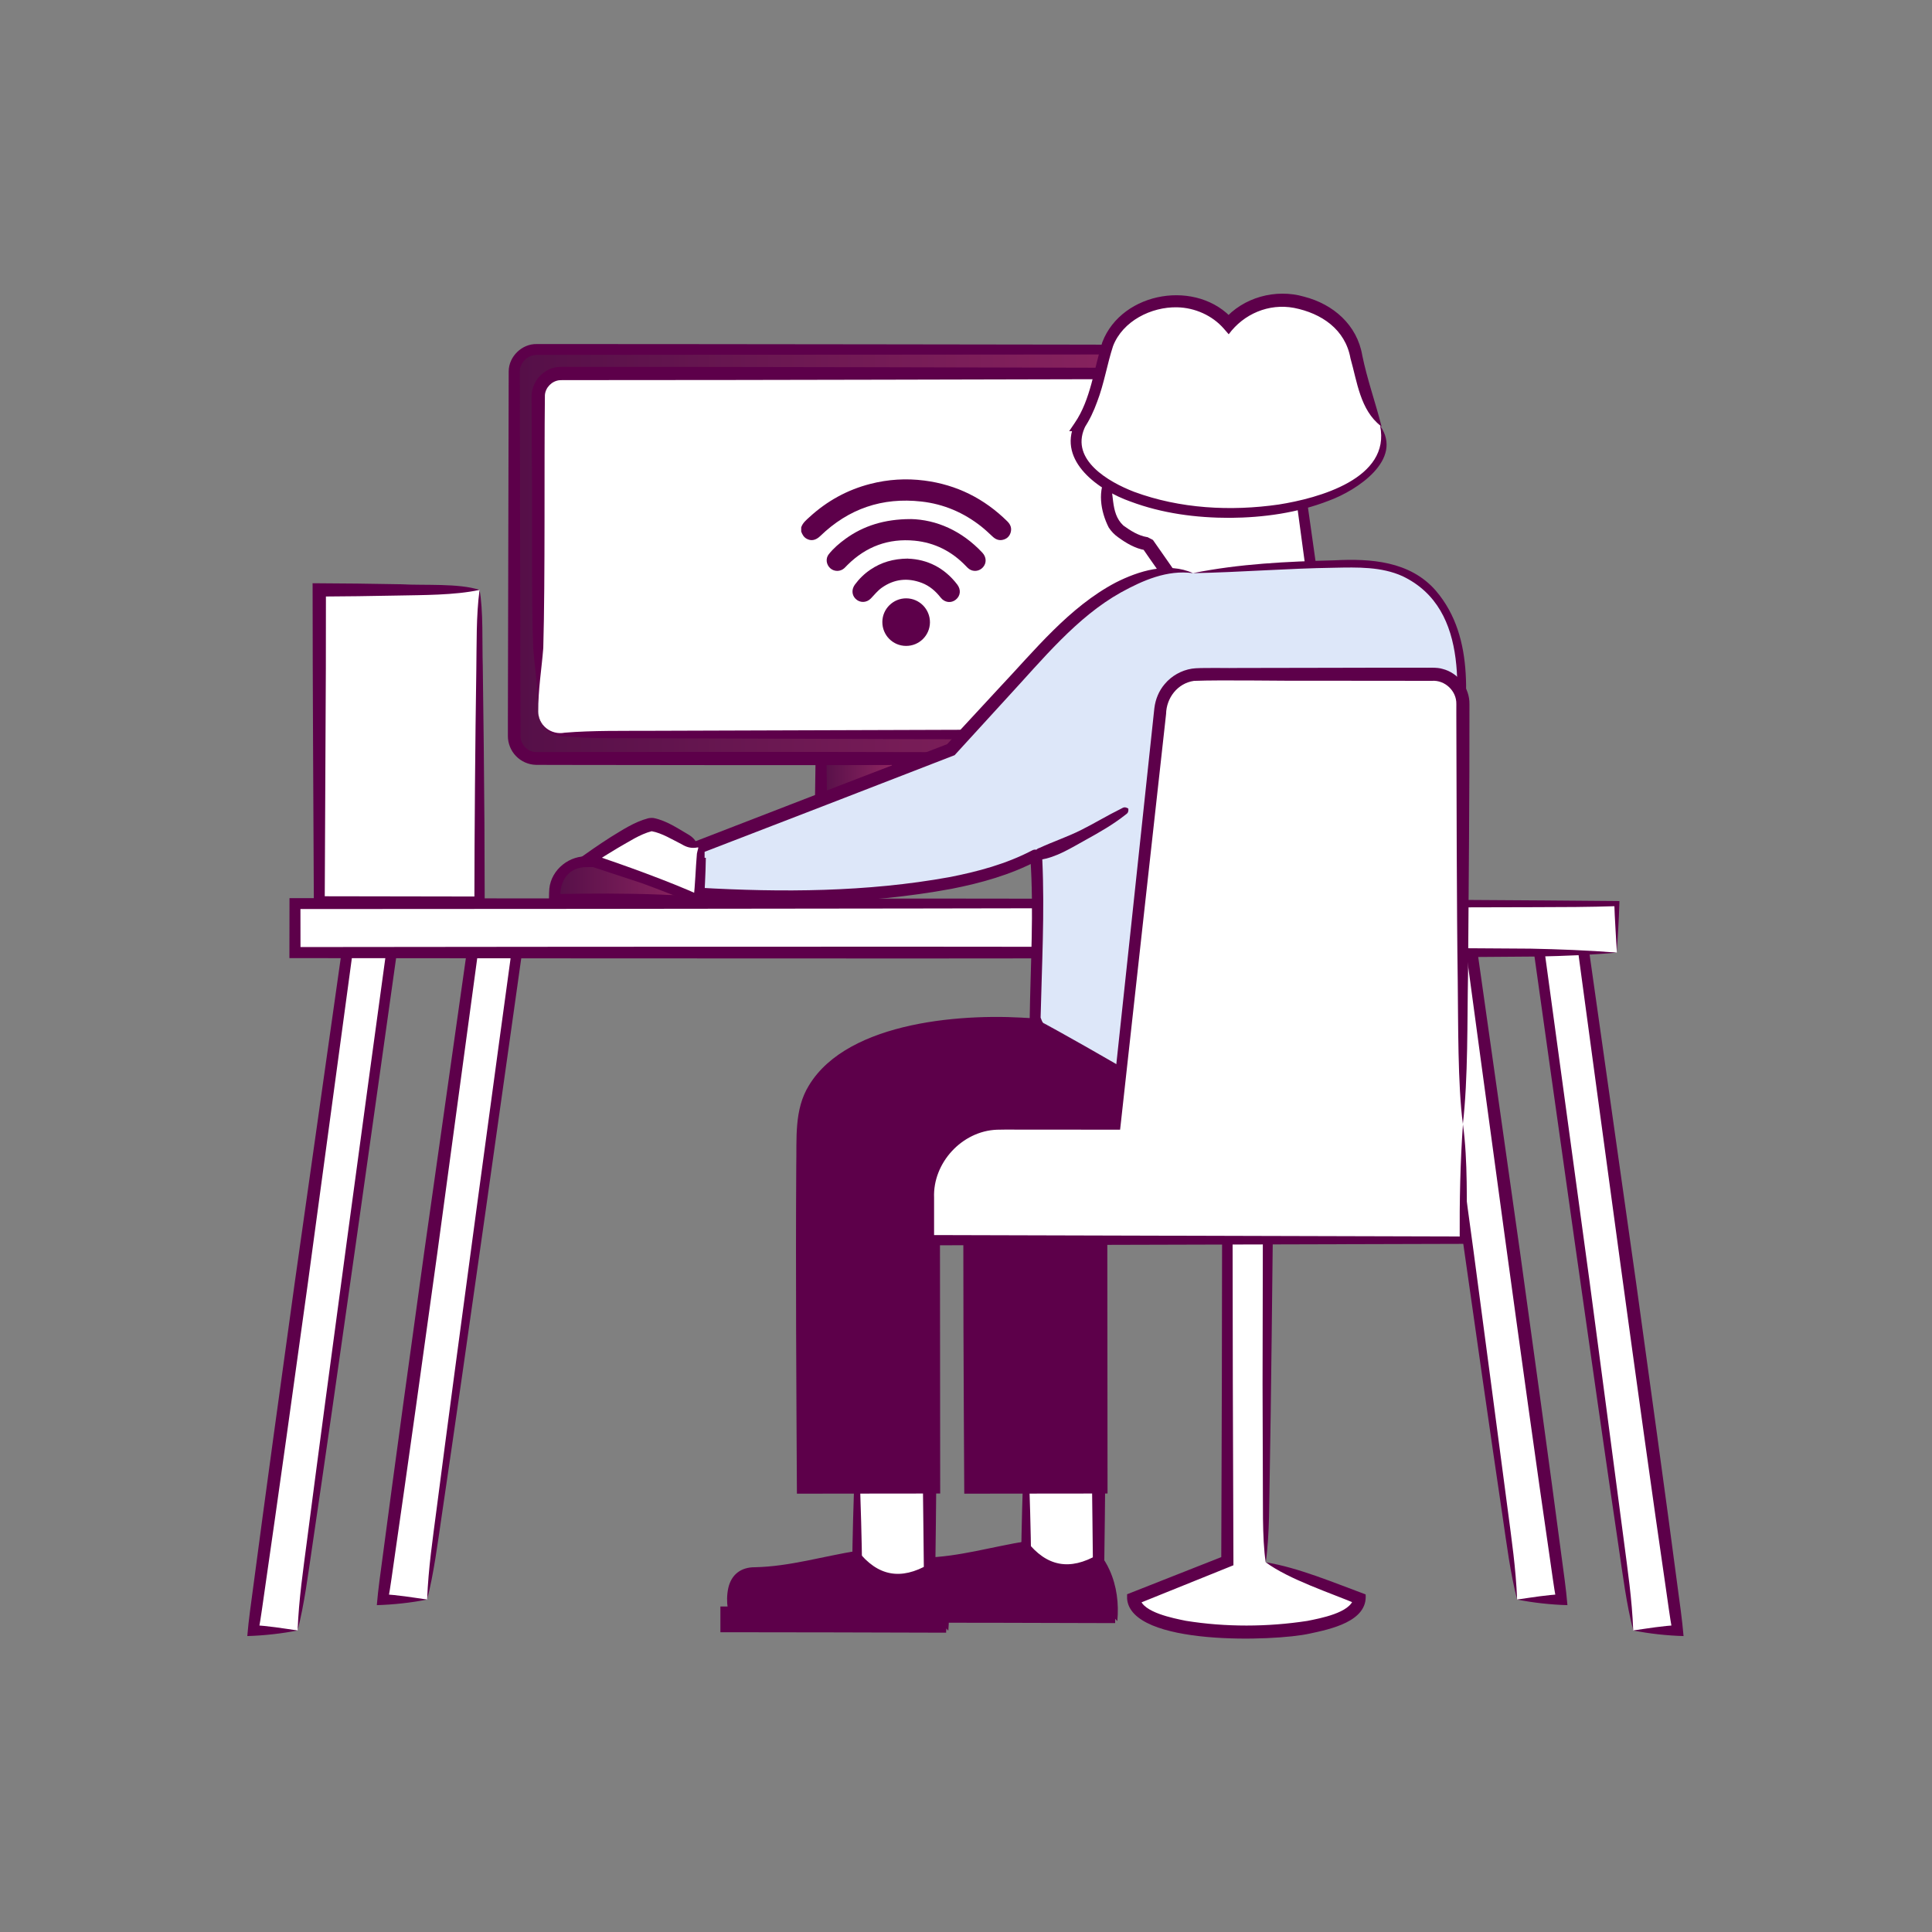 <?xml version="1.0" encoding="utf-8"?>
<svg width="500" height="500" viewBox="0 0 500 500" fill="none" xmlns="http://www.w3.org/2000/svg">
<rect x="0" y="0" width="500" height="500" fill="#808080" stroke="none"/>
<path d="M77.02 421.96H65.52L90.37 242.53H101.87L77.02 421.96Z" fill="white"/>
<path d="M77.02 421.96C72.98 422.77 68.25 423.29 64 423.41C64.35 419.1 65 414.82 65.56 410.54C68.21 390.34 73.4 352.56 76.27 332.01L88.98 242.33L89.15 241.11H90.37C91.38 241.06 102.89 241.16 103.47 241.13C97.51 283.52 86.98 358.58 80.81 400.2C79.71 407.64 78.75 415.28 77.01 421.96H77.02ZM77.02 421.96C77.35 413.69 78.46 406.37 79.43 398.86C84.67 358.38 94.85 283.46 100.49 242.33L101.87 243.92H90.37L91.77 242.72L79.62 332.48C76.78 353.18 71.54 390.63 68.59 410.96C68.03 414.69 67.58 418.44 66.89 422.15L65.52 420.58C69.48 420.78 72.91 421.37 77.02 421.96Z" fill="#5D004A"/>
<path d="M110.54 413.96H99.05L123.9 234.53H135.4L110.54 413.96Z" fill="white"/>
<path d="M110.54 413.96C106.5 414.78 101.77 415.29 97.52 415.41C97.87 411.1 98.52 406.82 99.08 402.54C101.73 382.34 106.92 344.56 109.79 324.01L122.5 234.33L122.67 233.11H123.89C124.9 233.06 136.41 233.16 136.99 233.13C131.03 275.52 120.5 350.58 114.33 392.2C113.23 399.64 112.27 407.28 110.53 413.96H110.54ZM110.54 413.96C110.87 405.69 111.98 398.37 112.95 390.86C118.19 350.38 128.37 275.46 134.01 234.33L135.39 235.92H123.9L125.3 234.72L113.15 324.48C110.31 345.18 105.07 382.63 102.12 402.96C101.56 406.69 101.11 410.44 100.42 414.15L99.05 412.58C103.01 412.78 106.44 413.37 110.55 413.96H110.54Z" fill="#5D004A"/>
<path d="M124.1 152.67H82.62V233.36H124.1V152.67Z" fill="white"/>
<path d="M124.1 152.669C117.62 154.069 109.31 153.989 102.76 154.129C96.03 154.259 89.34 154.359 82.63 154.389L84.35 152.669L84.33 172.839C84.27 185.669 84.11 220.099 84.04 233.359L82.63 231.949L124.11 232.019L122.77 233.359C122.79 215.549 122.99 191.219 123.27 173.409C123.38 167.009 123.21 159.219 124.11 152.669H124.1ZM124.1 152.669C125.1 157.729 124.76 166.839 124.94 172.269C125.09 182.399 125.32 202.809 125.37 212.949L125.44 233.359V234.699H124.1L82.62 234.769H81.22V233.359L81.02 193.009C80.97 182.089 80.89 161.849 80.9 150.939C88.58 150.959 96.3 151.069 103.96 151.209C109.64 151.549 118.76 150.899 124.09 152.669H124.1Z" fill="#5D004A"/>
<path d="M232.11 196.24H212.47V217.8H232.11V196.24Z" fill="url(#paint0_linear_4273_34729)"/>
<path d="M232.12 217.8C231.46 219.18 229.45 218.94 228.08 219.08C226.38 219.17 224.68 219.28 222.94 219.34C218.9 219.51 214.79 219.56 210.74 219.49L210.76 217.8L211.07 196.24L211.09 194.82H212.48L232.12 194.93H233.45L233.43 196.24C233.39 201.64 233.19 207.56 232.93 212.96C232.82 214.73 232.97 216.81 232.12 217.8ZM232.12 217.8C231.28 215.19 231.42 213.68 231.31 211.86C231.06 206.83 230.86 201.22 230.81 196.24L232.12 197.55L212.48 197.65L213.89 196.24L214.2 217.8L212.48 216.08C217.13 216.03 221.7 216.22 226.35 216.52C228.47 216.59 229.81 216.81 232.13 217.8H232.12Z" fill="#5D004A"/>
<path d="M284.32 375.76H265.57V410.6H284.32V375.76Z" fill="white"/>
<path d="M265.57 375.76C266.28 374.89 267.79 374.59 269.41 374.51L274.33 374.27C278.2 374.1 282.15 374.02 286.03 374.04V375.76C286.1 385.84 285.79 400.38 285.73 410.6L285.71 412.02H284.32L265.57 411.94H264.23V410.6C264.23 402 264.44 392.52 264.73 383.9C264.91 381.77 264.56 377.53 265.57 375.76ZM265.57 375.76C266.45 378.97 266.28 382 266.41 385.04C266.7 393.29 266.89 402.42 266.91 410.6L265.57 409.26L284.32 409.19L282.91 410.6L282.72 393.18C282.64 387.37 282.56 381.57 282.6 375.76L284.32 377.48C281.39 377.47 278.5 377.39 275.56 377.24C272.02 377.02 269.44 377.22 265.57 375.76Z" fill="#5D004A"/>
<path d="M265.7 398.84C265.7 398.84 271.37 410.38 284.39 402.83C284.6 403.05 289.64 409.04 288.59 419.47C288.8 419.47 230.62 419.47 230.62 419.47V413.7H232.51C232.51 413.7 230.62 403.49 239.02 403.49C247.42 403.49 265.7 398.83 265.7 398.83V398.84Z" fill="#5D004A"/>
<path d="M265.7 398.84C270.89 405.48 276.87 406.53 284.11 402.35L284.54 402.13C285.67 403.44 286.5 404.86 287.17 406.36C289.03 410.47 289.59 415.07 289.16 419.54L288.6 418.92C288.6 421.18 288.6 419.55 288.59 420.05C287.6 420.05 286 420.05 284.98 420.05C278.46 420.05 266.26 419.99 259.62 419.98L230.63 419.94H230.18V413.28H232.52L232.09 413.8C231.82 412.03 231.84 410.26 232.22 408.5C233.01 405 235.51 403.09 239.11 403.12C248.14 402.93 256.84 400.25 265.72 398.85L265.7 398.84ZM265.7 398.84C262.46 400.07 259.08 400.71 255.72 401.46C249.84 402.72 243.89 403.77 237.87 403.99C233.02 404.48 232.24 410.21 233.03 414.15H230.63L231.07 413.71V419.48L230.63 419.03C246.57 419 271.08 418.98 286.79 418.92C287.17 418.92 288.09 418.92 288.49 418.92H288.59C288.59 419.42 288.59 417.79 288.6 420.05L288.04 419.43C288.3 416.57 288.18 413.68 287.51 410.89C286.87 408.19 285.68 405.39 284 403.23L284.69 403.33L282.21 404.57C281.39 404.84 280.39 405.29 279.56 405.46C274.16 407.07 267.53 404.38 265.71 398.85L265.7 398.84Z" fill="#5D004A"/>
<path d="M311.2 263.6C311.2 263.6 289.97 262.47 274.26 267.15C258.55 271.82 250.48 279.89 250.06 292.2C249.64 304.51 250.06 386.04 250.06 386.04H286.15V306.64C286.15 306.64 297.61 295.18 314.18 295.18H365.56L311.2 263.61V263.6Z" fill="#5D004A"/>
<path d="M311.2 263.6C292.98 264.25 264.42 264.26 253.57 281.44C249.83 287.51 250.63 294.87 250.47 301.72C250.28 326.16 250.57 361.26 250.57 386.04L250.06 385.53L286.15 385.56L285.67 386.04C285.67 385.86 285.74 306.62 285.74 306.46C288.31 304.02 291.2 302.01 294.27 300.27C300.3 296.88 307.14 294.83 314.09 294.79H324.38L365.55 294.83L365.38 295.47C349.6 286.27 326.51 273.09 311.2 263.6ZM311.2 263.6C327.43 272.26 350.65 286.32 366.83 295.51H365.55L324.38 295.55C318.32 295.6 309.81 295.11 304.04 297.03C297.53 298.91 291.41 302.36 286.44 306.93L286.56 306.64L286.63 386.04V386.52H286.15L250.06 386.56H249.55C249.4 358.28 249.21 330 249.38 301.72C249.54 294.73 248.79 287.15 252.66 280.91C262.79 264.13 293.5 262.04 311.2 263.61V263.6Z" fill="#5D004A"/>
<path d="M313.9 90.44H138.91C135.69 90.44 133.08 93.051 133.08 96.27V190.47C133.08 193.69 135.69 196.3 138.91 196.3H313.9C317.12 196.3 319.73 193.69 319.73 190.47V96.27C319.73 93.051 317.12 90.44 313.9 90.44Z" fill="url(#paint1_linear_4273_34729)"/>
<path d="M313.9 196.301C307.9 196.241 301.91 197.171 295.93 197.601C284.06 198.071 254.32 197.791 242.02 197.951C209.29 198.081 175.95 198.001 143.19 197.961L138.64 197.941C136.72 197.891 134.83 197.031 133.51 195.641C132.18 194.271 131.42 192.331 131.44 190.441V185.951C131.51 158.511 131.57 123.511 131.65 96.071C131.68 92.261 135.09 88.951 138.9 89.041C158.65 89.011 293.18 89.181 309.6 89.251L314.13 89.271C315.93 89.321 317.7 90.121 318.94 91.431C320.19 92.721 320.9 94.531 320.88 96.311V100.801C320.82 116.961 320.73 147.231 320.68 163.691C320.63 168.951 320.71 176.461 320.56 181.661C320.47 184.661 320.22 187.641 320.04 190.651C319.81 193.791 317 196.361 313.89 196.301H313.9ZM313.9 196.301C316.91 196.351 319.6 193.621 319.39 190.631C319.25 187.651 318.97 184.651 318.89 181.651C318.88 176.491 318.71 168.931 318.77 163.681C318.72 147.111 318.63 117.081 318.58 100.791V96.301C318.57 95.081 318.09 93.911 317.25 93.051C316.42 92.181 315.25 91.671 314.06 91.641H309.61C293.9 91.831 157.91 91.771 138.91 91.851C136.6 91.821 134.52 93.821 134.52 96.141C134.57 125.301 134.65 161.301 134.71 190.441C134.67 192.651 136.55 194.621 138.76 194.641H143.2C190.27 194.531 239.79 194.601 286.95 194.791C295.97 194.471 304.9 196.281 313.9 196.301Z" fill="#5D004A"/>
<path d="M307.56 96.649H145.24C141.954 96.649 139.29 99.313 139.29 102.599V184.129C139.29 187.416 141.954 190.079 145.24 190.079H307.56C310.846 190.079 313.51 187.416 313.51 184.129V102.599C313.51 99.313 310.846 96.649 307.56 96.649Z" fill="white"/>
<path d="M139.29 184.14C139.35 178.66 138.42 173.19 137.99 167.73C137.51 156.79 137.8 129.81 137.64 118.5C137.64 114.3 137.59 107.27 137.59 103.12C137.3 99.13 140.41 95.33 144.43 94.98C145.84 94.86 147.37 94.98 148.71 94.94C195.69 94.95 257.71 95.1 304.59 95.22H306.64C310.97 94.84 314.96 98.16 314.91 102.61L314.86 168.25C314.83 170.87 314.87 177.99 314.86 180.56V183.64C315.12 187.45 312.17 191.07 308.33 191.4C282.78 191.52 227.67 191.22 201.53 191.17C195.64 191.15 165.78 191.06 160.51 191.04C156.41 191.04 152.3 191.04 148.2 190.71L146.15 190.57C142.59 190.72 139.18 187.81 139.29 184.15V184.14ZM139.29 184.14C139.29 187.75 142.67 190.3 146.15 189.62C153.25 189.02 161.54 189.17 168.71 189.13C189.51 189.06 245.65 188.88 267.16 188.81C271.27 188.8 302.67 188.76 306.13 188.76C306.79 188.76 307.58 188.77 308.04 188.73C310.17 188.52 311.99 186.69 312.14 184.54C312.14 174.15 312.13 114.34 312.1 102.61C312.04 99.65 309.52 97.78 306.65 98.09H304.6C259.41 98.18 198.14 98.38 152.82 98.37C151.99 98.41 147.6 98.35 146.67 98.37C146.02 98.37 145.2 98.36 144.8 98.4C142.84 98.59 141.17 100.27 141.02 102.24C140.8 120.83 141.12 149.18 140.6 167.73C140.17 173.19 139.24 178.65 139.3 184.14H139.29Z" fill="#5D004A"/>
<path d="M286.59 122.71C286.59 122.71 285.21 133.79 289.71 137.25C294.21 140.71 296.98 140.71 296.98 140.71L304.94 152.13L339.9 151.44L335.75 121.32L286.6 122.7L286.59 122.71Z" fill="white"/>
<path d="M286.59 122.71C288.71 127.17 287.04 132.58 290.73 136.01C292.57 137.34 294.59 138.62 296.84 139C296.91 139.01 297.04 139.02 296.98 139.01L298.38 139.74C300.71 143.04 304 147.81 306.34 151.17L304.91 150.44C315.05 150.3 329.59 150.14 339.88 150.01L338.49 151.64L334.43 121.51L335.79 122.66C327.74 122.88 319.7 123 311.62 123.13L299.43 123.22C295.36 123.22 290.83 123.54 286.6 122.71H286.59ZM286.59 122.71C289.42 121.57 295.14 121.77 298.33 121.51C310.41 120.91 323.66 120.33 335.7 119.99L336.89 119.96L337.06 121.15L341.31 151.25L341.53 152.84L339.91 152.88L322.43 153.36C316.3 153.52 310.17 153.74 304.05 153.86L303.53 153.12C301.2 149.73 297.84 145.06 295.56 141.7L296.96 142.43C296.65 142.42 296.54 142.4 296.36 142.38C293.77 141.94 291.45 140.56 289.38 139.05C288.42 138.38 287.54 137.47 286.93 136.5C284.81 132.33 283.91 126.82 286.57 122.73L286.59 122.71Z" fill="#5D004A"/>
<path d="M357.19 110.19H357.43C354.22 105.5 352.65 99.25 350.76 91.2C348.74 82.56 340.9 79.56 338.02 78.73C336.11 78.08 334.05 77.7 331.89 77.7C326.26 77.7 321.24 80.14 317.99 83.93C314.73 80.26 309.79 77.92 304.26 77.92C302.72 77.92 301.22 78.12 299.8 78.47C299.77 78.47 299.52 78.53 299.11 78.63C299.05 78.65 298.99 78.66 298.93 78.68C296.23 79.42 288.07 82.35 286.01 91.2C284.13 99.25 282.56 105.5 279.34 110.19H279.43C278.82 111.48 278.5 112.81 278.5 114.18C278.5 124.43 296.33 132.74 318.32 132.74C340.31 132.74 358.14 124.43 358.14 114.18C358.14 112.81 357.81 111.47 357.21 110.19H357.19Z" fill="white"/>
<path d="M357.19 110.19C357.19 110.19 357.32 110.12 357.43 110.09L357.35 110.24C352 106.09 351.23 98.79 349.5 92.73C348.16 85.23 342 81.08 334.89 79.68C328.37 78.46 321.87 81.23 317.99 86.51L316.72 85.05C313.75 81.64 309.24 79.63 304.66 79.53C297.94 79.38 290.55 83.07 288.05 89.58C286.53 94.24 285.73 99.34 283.95 103.96C283.08 106.38 281.97 108.77 280.47 110.98L279.32 108.8H281.63L280.67 110.79C277.08 119.05 286.87 124.72 293.5 127.28C305.35 131.66 318.48 132.36 330.93 130.57C341.21 128.95 359.98 123.85 357.17 110.2L357.19 110.19ZM357.19 110.19C363.28 118.98 351.16 126.91 343.97 129.55C335.78 132.75 327 133.95 318.3 134.02C309.56 134.02 300.78 132.88 292.54 129.79C284.5 126.97 273.63 119.4 278.15 109.6L279.41 111.59H276.7L278.17 109.41C282.26 103.45 283.12 95.43 285.29 88.53C290.39 75.32 309.99 72.14 319.24 82.82L316.69 82.84C321.7 76.93 330.16 74.65 337.5 76.78C345.05 78.72 351.23 84.08 352.56 92.01C353.84 98.23 355.9 103.96 357.49 110.14L357.55 110.37C357.41 110.3 357.35 110.24 357.17 110.2L357.19 110.19Z" fill="#5D004A"/>
<path d="M422.68 421.96H434.18L409.32 242.53H397.83L422.68 421.96Z" fill="white"/>
<path d="M422.68 421.96C426.78 421.37 430.22 420.78 434.18 420.58L432.81 422.15C432.12 418.44 431.67 414.69 431.11 410.96C424.42 365.17 414.22 289.25 407.93 242.72L409.33 243.94H397.83L399.21 242.34L411.38 331.64C413.35 346.49 418.4 384.5 420.27 398.87C421.24 406.38 422.35 413.7 422.68 421.97V421.96ZM422.68 421.96C420.94 415.28 419.98 407.64 418.88 400.2C412.75 358.84 402.13 283.21 396.22 241.13H397.83L409.33 241.11H410.55L410.72 242.33L423.43 332.01C426.3 352.69 431.48 390.18 434.14 410.54C434.7 414.82 435.35 419.11 435.7 423.41C431.45 423.3 426.72 422.78 422.68 421.96Z" fill="#5D004A"/>
<path d="M392.63 413.959H404.13L379.28 234.529H367.78L392.63 413.959Z" fill="white"/>
<path d="M392.63 413.959C396.73 413.369 400.17 412.779 404.13 412.579L402.76 414.149C402.07 410.439 401.62 406.689 401.06 402.959C394.37 357.169 384.17 281.249 377.88 234.719L379.28 235.939H367.78L369.16 234.339L381.33 323.639C383.3 338.489 388.35 376.499 390.22 390.869C391.19 398.379 392.3 405.699 392.63 413.969V413.959ZM392.63 413.959C390.89 407.279 389.93 399.639 388.83 392.199C382.7 350.839 372.08 275.209 366.17 233.129H367.78L379.28 233.109H380.5L380.67 234.329L393.38 324.009C396.25 344.689 401.43 382.179 404.09 402.539C404.65 406.819 405.3 411.109 405.65 415.409C401.4 415.299 396.67 414.779 392.63 413.959Z" fill="#5D004A"/>
<path d="M240.58 378.24H221.83V413.08H240.58V378.24Z" fill="white"/>
<path d="M221.83 378.241C222.54 377.371 224.05 377.071 225.67 376.991L230.59 376.751C234.46 376.581 238.41 376.501 242.29 376.521V378.241C242.36 388.321 242.05 402.861 241.99 413.081L241.97 414.501H240.58L221.83 414.421H220.49V413.081C220.49 404.481 220.7 395.001 220.99 386.381C221.17 384.251 220.82 380.011 221.83 378.241ZM221.83 378.241C222.71 381.451 222.54 384.481 222.67 387.521C222.96 395.771 223.15 404.901 223.17 413.081L221.83 411.741L240.58 411.671L239.17 413.081L238.98 395.661C238.9 389.851 238.82 384.051 238.86 378.241L240.58 379.961C237.65 379.951 234.76 379.871 231.82 379.721C228.28 379.501 225.7 379.701 221.83 378.241Z" fill="#5D004A"/>
<path d="M327.57 404.33L351.85 413.73C351.85 418.51 340.81 422.38 322.6 422.38C304.39 422.38 293.35 418.51 293.35 413.73L317.63 404.05V311.37H328.16L327.57 404.33Z" fill="white"/>
<path d="M327.57 404.33C335.9 405.64 345.59 409.75 353.42 412.63C354.05 419.69 344.1 421.66 338.92 422.78C329.97 424.79 292.63 426.07 291.69 413.73V412.59L292.74 412.18L317.05 402.59L316.06 404.05C316.17 380.96 316.28 334.46 316.29 311.37V310.03H317.63C318.32 309.96 329.26 310.1 329.5 310.05V311.38C329.33 326.84 328.91 365.74 328.62 380.66C328.45 387.88 328.62 397.08 327.57 404.34V404.33ZM327.57 404.33C326.59 398.14 326.9 388.01 326.82 381.52L326.75 358.18L326.84 311.35L328.17 312.68H317.64L318.98 311.35C318.98 334.46 319.1 380.92 319.21 404.03V405.09L318.22 405.49L293.98 415.27L295.03 413.72C295.78 417.29 303.62 418.79 306.89 419.46C317.17 421.12 328.05 421.07 338.33 419.49C341.69 418.82 349.5 417.38 350.28 413.72L351.29 415.19C344.35 412.25 333.55 408.75 327.58 404.32L327.57 404.33Z" fill="#5D004A"/>
<path d="M418.44 233.84H76.34V246.52H418.44V233.84Z" fill="white"/>
<path d="M418.44 246.529C411.91 247.129 405.01 247.399 397.99 247.549C310.4 248.289 165.22 248.019 76.33 247.959H74.9V246.529L74.92 233.849V232.439H76.33C175.07 232.649 321.02 232.279 418.43 233.189L419.11 233.209L419.09 233.849C419.03 236.039 418.92 238.219 418.8 240.349L418.43 246.539L418.44 246.529ZM418.44 246.529C418.25 242.839 417.88 237.449 417.78 233.849L418.44 234.509C411.31 234.749 404.19 234.769 397.06 234.779C309.67 235.049 165.01 235.249 76.34 235.259L77.75 233.849L77.77 246.529L76.34 245.099C165.44 245.009 308.37 244.789 396.13 245.509C403.37 245.659 410.72 245.929 418.45 246.529H418.44Z" fill="#5D004A"/>
<path d="M308.74 148.33C308.74 148.33 293.86 142.1 269.97 168.06L246.09 194.02L180.67 219.29V231.41C180.67 231.41 241.25 235.91 267.9 221.37C269.28 220.68 267.9 263.6 267.9 263.6C267.9 263.6 277.59 292.68 323.98 292.33C370.36 291.98 378.82 188.97 378.34 176.29C377.86 163.61 373.48 145.91 351.33 145.91C329.18 145.91 308.75 148.33 308.75 148.33H308.74Z" fill="#DDE7F9"/>
<path d="M308.74 148.33C302.06 147.43 295.79 150.19 290.1 153.32C278.65 159.7 269.76 170.72 260.94 180.25L247.32 195.15L247.06 195.44L246.69 195.58L213.99 208.25L181.27 220.87L182.35 219.29V231.41L180.78 229.73C202.34 230.98 224.37 230.87 245.66 227.01C253.09 225.57 260.4 223.59 267.09 220.1C267.8 219.67 268.77 219.88 269.22 220.55C269.68 221.35 269.66 221.83 269.75 222.52C270.38 236.29 269.62 249.93 269.3 263.65L269.23 263.16C269.68 264.4 270.38 265.77 271.11 267.02C279.56 281.45 296.28 288.66 312.37 290.38C325.63 291.82 335.16 291.44 345.3 281.63C364.95 261.64 371.96 224.63 375.65 197.5C377.48 181.19 380.84 157.67 362.99 149.12C357.5 146.63 351.29 146.81 345.37 146.93C333.14 147.1 320.99 148.11 308.74 148.33ZM308.74 148.33C320.79 145.89 333.08 145.33 345.34 145.01C354.77 144.52 364.89 145.21 371.56 152.83C382.18 165.22 379.49 182.81 377.99 197.77C374.33 225.79 367.55 262.72 347.18 283.55C336.46 293.91 326.22 294.65 312.07 293.09C293.61 291.2 273.83 281.91 266.48 263.83C266.68 249.95 267.6 235.86 266.66 222.05C266.68 222.05 266.6 221.99 266.79 222.29C266.9 222.44 267.05 222.57 267.22 222.67C267.59 222.93 268.33 222.87 268.56 222.7H268.53L268.47 222.74C261.55 226.4 253.85 228.54 246.25 230.03C224.03 234.13 201.45 234.27 178.97 232.98V218.12L180.04 217.7L212.75 205.05L245.48 192.45L244.85 192.88L258.56 178.06C267.76 168.33 276.65 157.15 288.71 150.78C294.68 147.74 302.29 145.41 308.73 148.32L308.74 148.33Z" fill="#5D004A"/>
<path d="M181.58 232.9H143.58V230.97C143.58 226.59 147.13 223.03 151.52 223.03H181.58V232.89V232.9Z" fill="url(#paint2_linear_4273_34729)"/>
<path d="M181.58 232.9C180.99 233.9 179.42 234.04 177.8 234.07L173 234.25C162.73 234.65 152.28 234.53 142.03 234.39C142.12 232.86 142.03 231.61 142.17 229.96C142.68 224.98 147.49 221.2 152.42 221.66H153.81C163.38 221.71 173.12 221.72 182.67 222C182.63 224.1 182.57 226.24 182.46 228.33C182.39 229.84 182.34 231.69 181.59 232.9H181.58ZM181.58 232.9C180.54 229.49 180.67 226.45 180.52 223.04L181.58 224.1C172.39 224.35 163 224.36 153.8 224.4C153.09 224.42 151.76 224.38 151.11 224.43C146.6 224.81 144.59 228.66 145.1 232.89L143.58 231.37C152.85 231.23 161.91 231.16 171.16 231.53C174.86 231.8 177.5 231.27 181.58 232.89V232.9Z" fill="#5D004A"/>
<path d="M267.89 263.6C267.89 263.6 246.66 262.47 230.95 267.15C215.24 271.82 207.17 279.89 206.75 292.2C206.33 304.51 206.75 386.04 206.75 386.04H242.84V306.64C242.84 306.64 254.3 295.18 270.87 295.18H322.25L267.89 263.61V263.6Z" fill="#5D004A"/>
<path d="M267.89 263.6C249.67 264.25 221.11 264.26 210.26 281.44C206.52 287.51 207.32 294.87 207.16 301.72C206.97 326.16 207.26 361.26 207.26 386.04L206.75 385.53L242.84 385.56L242.36 386.04C242.36 385.86 242.43 306.62 242.43 306.46C245 304.02 247.89 302.01 250.96 300.27C256.99 296.88 263.83 294.83 270.78 294.79H281.07L322.24 294.83L322.07 295.47C306.29 286.27 283.2 273.09 267.89 263.6ZM267.89 263.6C284.12 272.26 307.34 286.32 323.52 295.51H322.24L281.07 295.55C275.01 295.6 266.5 295.11 260.73 297.03C254.22 298.91 248.1 302.36 243.13 306.93L243.25 306.64L243.32 386.04V386.52H242.84L206.75 386.56H206.24C206.09 358.28 205.9 330 206.07 301.72C206.23 294.73 205.48 287.15 209.35 280.91C219.48 264.13 250.19 262.04 267.89 263.61V263.6Z" fill="#5D004A"/>
<path d="M378.61 290.99V182.13C378.61 177.91 375.19 174.49 370.97 174.49H310.31C305.19 174.49 300.89 178.35 300.34 183.44L288.65 290.98H259.01C248.74 290.98 240.41 299.31 240.41 309.58V320.96H378.73V290.98H378.62L378.61 290.99Z" fill="white"/>
<path d="M378.61 290.99C377.24 281.01 377.4 264.22 377.26 253.71C376.99 235.97 376.96 203.86 376.9 186.41C376.87 185.56 376.92 183.11 376.9 182.2C376.98 178.82 373.94 175.94 370.55 176.2C363.23 176.2 347.15 176.18 339.64 176.17C332.16 176.25 316.28 175.92 308.99 176.21C304.76 176.82 301.86 180.6 301.78 184.78L301.52 187.14C299.36 206.44 292.27 270.8 290.02 291.13L289.88 292.36H288.64C282.97 292.34 267.82 292.36 262.3 292.34C261.33 292.32 259.02 292.34 257.99 292.37C248.96 292.71 241.37 300.96 241.74 309.99V320.96L240.4 319.63L378.72 320.01L377.77 320.96C377.71 311.04 377.91 300.64 378.61 290.98V290.99ZM378.61 290.99C379.92 300.63 379.52 311.06 379.66 320.97V321.91H378.71L240.39 322.29H239.06V320.96C239.13 317.6 238.92 310.87 239.14 307.67C239.81 299.79 245.6 292.71 253.19 290.49C256.07 289.55 259.28 289.59 262.28 289.63C267.73 289.62 282.94 289.63 288.62 289.61L287.25 290.84C289.47 270.13 296.29 206.49 298.37 186.81L298.62 184.45L298.75 183.27C299.02 181 299.92 178.78 301.42 177.04C303.18 174.92 305.74 173.48 308.46 173.05C310.26 172.71 318.64 172.96 320.59 172.87C334.3 172.88 354.48 172.77 368.15 172.8C369.63 172.86 371.83 172.64 373.31 173.11C377.37 174.11 380.36 178.04 380.29 182.21C380.29 182.46 380.29 183.67 380.29 183.97C380.34 202.03 380.07 233.82 379.93 252.18C379.69 264 379.97 279.03 378.58 290.99H378.61Z" fill="#5D004A"/>
<path d="M267.89 221.37C267.89 221.37 275.54 219.83 292.01 209.26L267.89 221.37Z" fill="#DDE7F9"/>
<path d="M267.89 221.37C268.04 220.02 268.12 219.74 269.04 219.43C272.55 217.81 276.2 216.59 279.68 214.86C283.18 213.12 286.54 211.06 290.06 209.33C290.59 209.11 290.93 208.61 292.01 209.26C292.14 210.51 291.52 210.6 291.1 210.99C287.96 213.46 284.48 215.43 280.99 217.36C277.24 219.41 273.41 221.92 269.1 222.51C268.77 222.43 268.35 222.13 267.89 221.37Z" fill="#5D004A"/>
<path d="M180.66 219.289C180.66 219.289 172.01 213.749 168.89 213.409C165.77 213.059 152.27 222.409 152.27 222.409L167.4 227.529L180.65 232.789C180.65 232.789 181.69 219.289 180.65 219.289H180.66Z" fill="white"/>
<path d="M180.66 219.289C178.83 219.679 177.59 219.189 176.45 218.509C173.97 217.269 171.3 215.599 168.65 215.119C165.58 215.919 162.78 217.829 159.91 219.439C157.63 220.789 155.36 222.219 153.15 223.679L152.77 220.949C161.26 223.799 173.05 228.039 181.1 231.679L179.47 232.699C179.95 228.789 180.01 224.829 180.36 220.929C180.43 220.529 180.55 220.089 180.66 219.689C180.68 219.559 180.77 219.409 180.66 219.289ZM180.66 219.289C180.86 219.219 181.03 219.429 181.14 219.539C182.49 221.409 181.96 223.879 182.07 226.019C182.04 228.819 181.92 231.659 181.78 234.459L180.22 233.889C175.48 232.209 170.84 230.279 166.11 228.569L151.78 223.849L148.89 222.899C151.9 220.759 155.05 218.539 158.16 216.569C161.13 214.769 164.12 212.759 167.64 211.799C168.08 211.679 168.8 211.639 169.25 211.719C172.53 212.429 175.19 214.249 177.98 215.879C179.16 216.549 180.23 217.449 180.67 219.279L180.66 219.289Z" fill="#5D004A"/>
<path d="M221.96 401.321C221.96 401.321 227.63 412.861 240.65 405.311C240.86 405.531 245.9 411.521 244.85 421.951C245.06 421.951 186.88 421.951 186.88 421.951V416.181H188.77C188.77 416.181 186.88 405.971 195.28 405.971C203.68 405.971 221.96 401.311 221.96 401.311V401.321Z" fill="#5D004A"/>
<path d="M221.96 401.32C227.16 407.96 233.13 409.01 240.37 404.83L240.8 404.61C241.93 405.92 242.76 407.34 243.43 408.84C245.29 412.95 245.85 417.55 245.42 422.02L244.86 421.4C244.86 423.66 244.86 422.03 244.85 422.53C243.86 422.53 242.26 422.53 241.24 422.53C234.72 422.53 222.52 422.47 215.88 422.46L186.89 422.42H186.44V415.76H188.78L188.35 416.28C188.08 414.51 188.1 412.74 188.48 410.98C189.27 407.48 191.77 405.57 195.37 405.6C204.4 405.41 213.1 402.73 221.98 401.33L221.96 401.32ZM221.96 401.32C218.72 402.55 215.34 403.19 211.98 403.94C206.1 405.2 200.15 406.25 194.13 406.47C189.28 406.96 188.5 412.69 189.29 416.63H186.89L187.33 416.19V421.96L186.89 421.51C202.83 421.48 227.34 421.46 243.05 421.4C243.43 421.4 244.35 421.4 244.75 421.4H244.85C244.85 421.9 244.85 420.27 244.86 422.53L244.3 421.91C244.56 419.05 244.44 416.16 243.77 413.37C243.13 410.67 241.94 407.87 240.26 405.71L240.95 405.81L238.47 407.05C237.65 407.32 236.65 407.77 235.82 407.94C230.42 409.55 223.79 406.86 221.97 401.33L221.96 401.32Z" fill="#5D004A"/>
<path d="M207.35 136.49C207.73 135.32 208.65 134.59 209.5 133.81C214.04 129.65 219.28 126.76 225.25 125.23C229.86 124.05 234.52 123.76 239.24 124.37C247.6 125.45 254.73 129.03 260.71 134.94C261.53 135.75 261.89 136.7 261.55 137.83C261.24 138.86 260.51 139.5 259.46 139.72C258.46 139.93 257.63 139.56 256.9 138.88C255.94 137.99 254.99 137.08 253.97 136.27C249.42 132.67 244.26 130.45 238.48 129.8C228.35 128.65 219.61 131.64 212.28 138.73C211.11 139.86 209.88 140.09 208.69 139.39C207.98 138.97 207.62 138.3 207.35 137.56V136.5V136.49Z" fill="#5D004A"/>
<path d="M235.66 134.33C242.31 134.47 248.9 137.33 254.24 143.04C255.3 144.18 255.36 145.7 254.41 146.79C253.48 147.85 251.97 148.06 250.82 147.27C250.49 147.04 250.21 146.73 249.93 146.44C246.31 142.68 241.9 140.44 236.71 139.93C229.96 139.28 224.15 141.43 219.33 146.21C219.05 146.48 218.8 146.78 218.51 147.04C217.48 147.98 215.91 147.98 214.88 147.07C213.82 146.12 213.61 144.53 214.49 143.43C215.73 141.87 217.24 140.59 218.85 139.42C223.42 136.11 228.89 134.34 235.67 134.34L235.66 134.33Z" fill="#5D004A"/>
<path d="M234.99 144.58C239.97 144.75 244.41 146.92 247.74 151.28C248.75 152.61 248.58 154.22 247.35 155.2C246.16 156.16 244.47 155.97 243.45 154.66C242.14 152.98 240.58 151.63 238.58 150.86C234.91 149.46 231.41 149.84 228.21 152.1C227.15 152.85 226.3 153.92 225.39 154.87C224.26 156.05 222.5 156.09 221.38 154.93C220.42 153.94 220.37 152.49 221.25 151.29C222.37 149.77 223.71 148.47 225.28 147.41C228.07 145.53 231.15 144.6 234.98 144.56L234.99 144.58Z" fill="#5D004A"/>
<path d="M234.48 167.16C231.06 167.15 228.33 164.38 228.35 160.95C228.37 157.57 231.16 154.83 234.54 154.85C237.95 154.87 240.69 157.66 240.67 161.07C240.64 164.46 237.88 167.18 234.48 167.16Z" fill="#5D004A"/>
<defs>
<linearGradient id="paint0_linear_4273_34729" x1="212.47" y1="207.02" x2="232.12" y2="207.02" gradientUnits="userSpaceOnUse">
<stop stop-color="#550F48"/>
<stop offset="1" stop-color="#922763"/>
</linearGradient>
<linearGradient id="paint1_linear_4273_34729" x1="133.08" y1="143.37" x2="319.72" y2="143.37" gradientUnits="userSpaceOnUse">
<stop stop-color="#550F48"/>
<stop offset="1" stop-color="#922763"/>
</linearGradient>
<linearGradient id="paint2_linear_4273_34729" x1="143.59" y1="227.97" x2="181.58" y2="227.97" gradientUnits="userSpaceOnUse">
<stop stop-color="#550F48"/>
<stop offset="1" stop-color="#922763"/>
</linearGradient>
</defs>
</svg>
